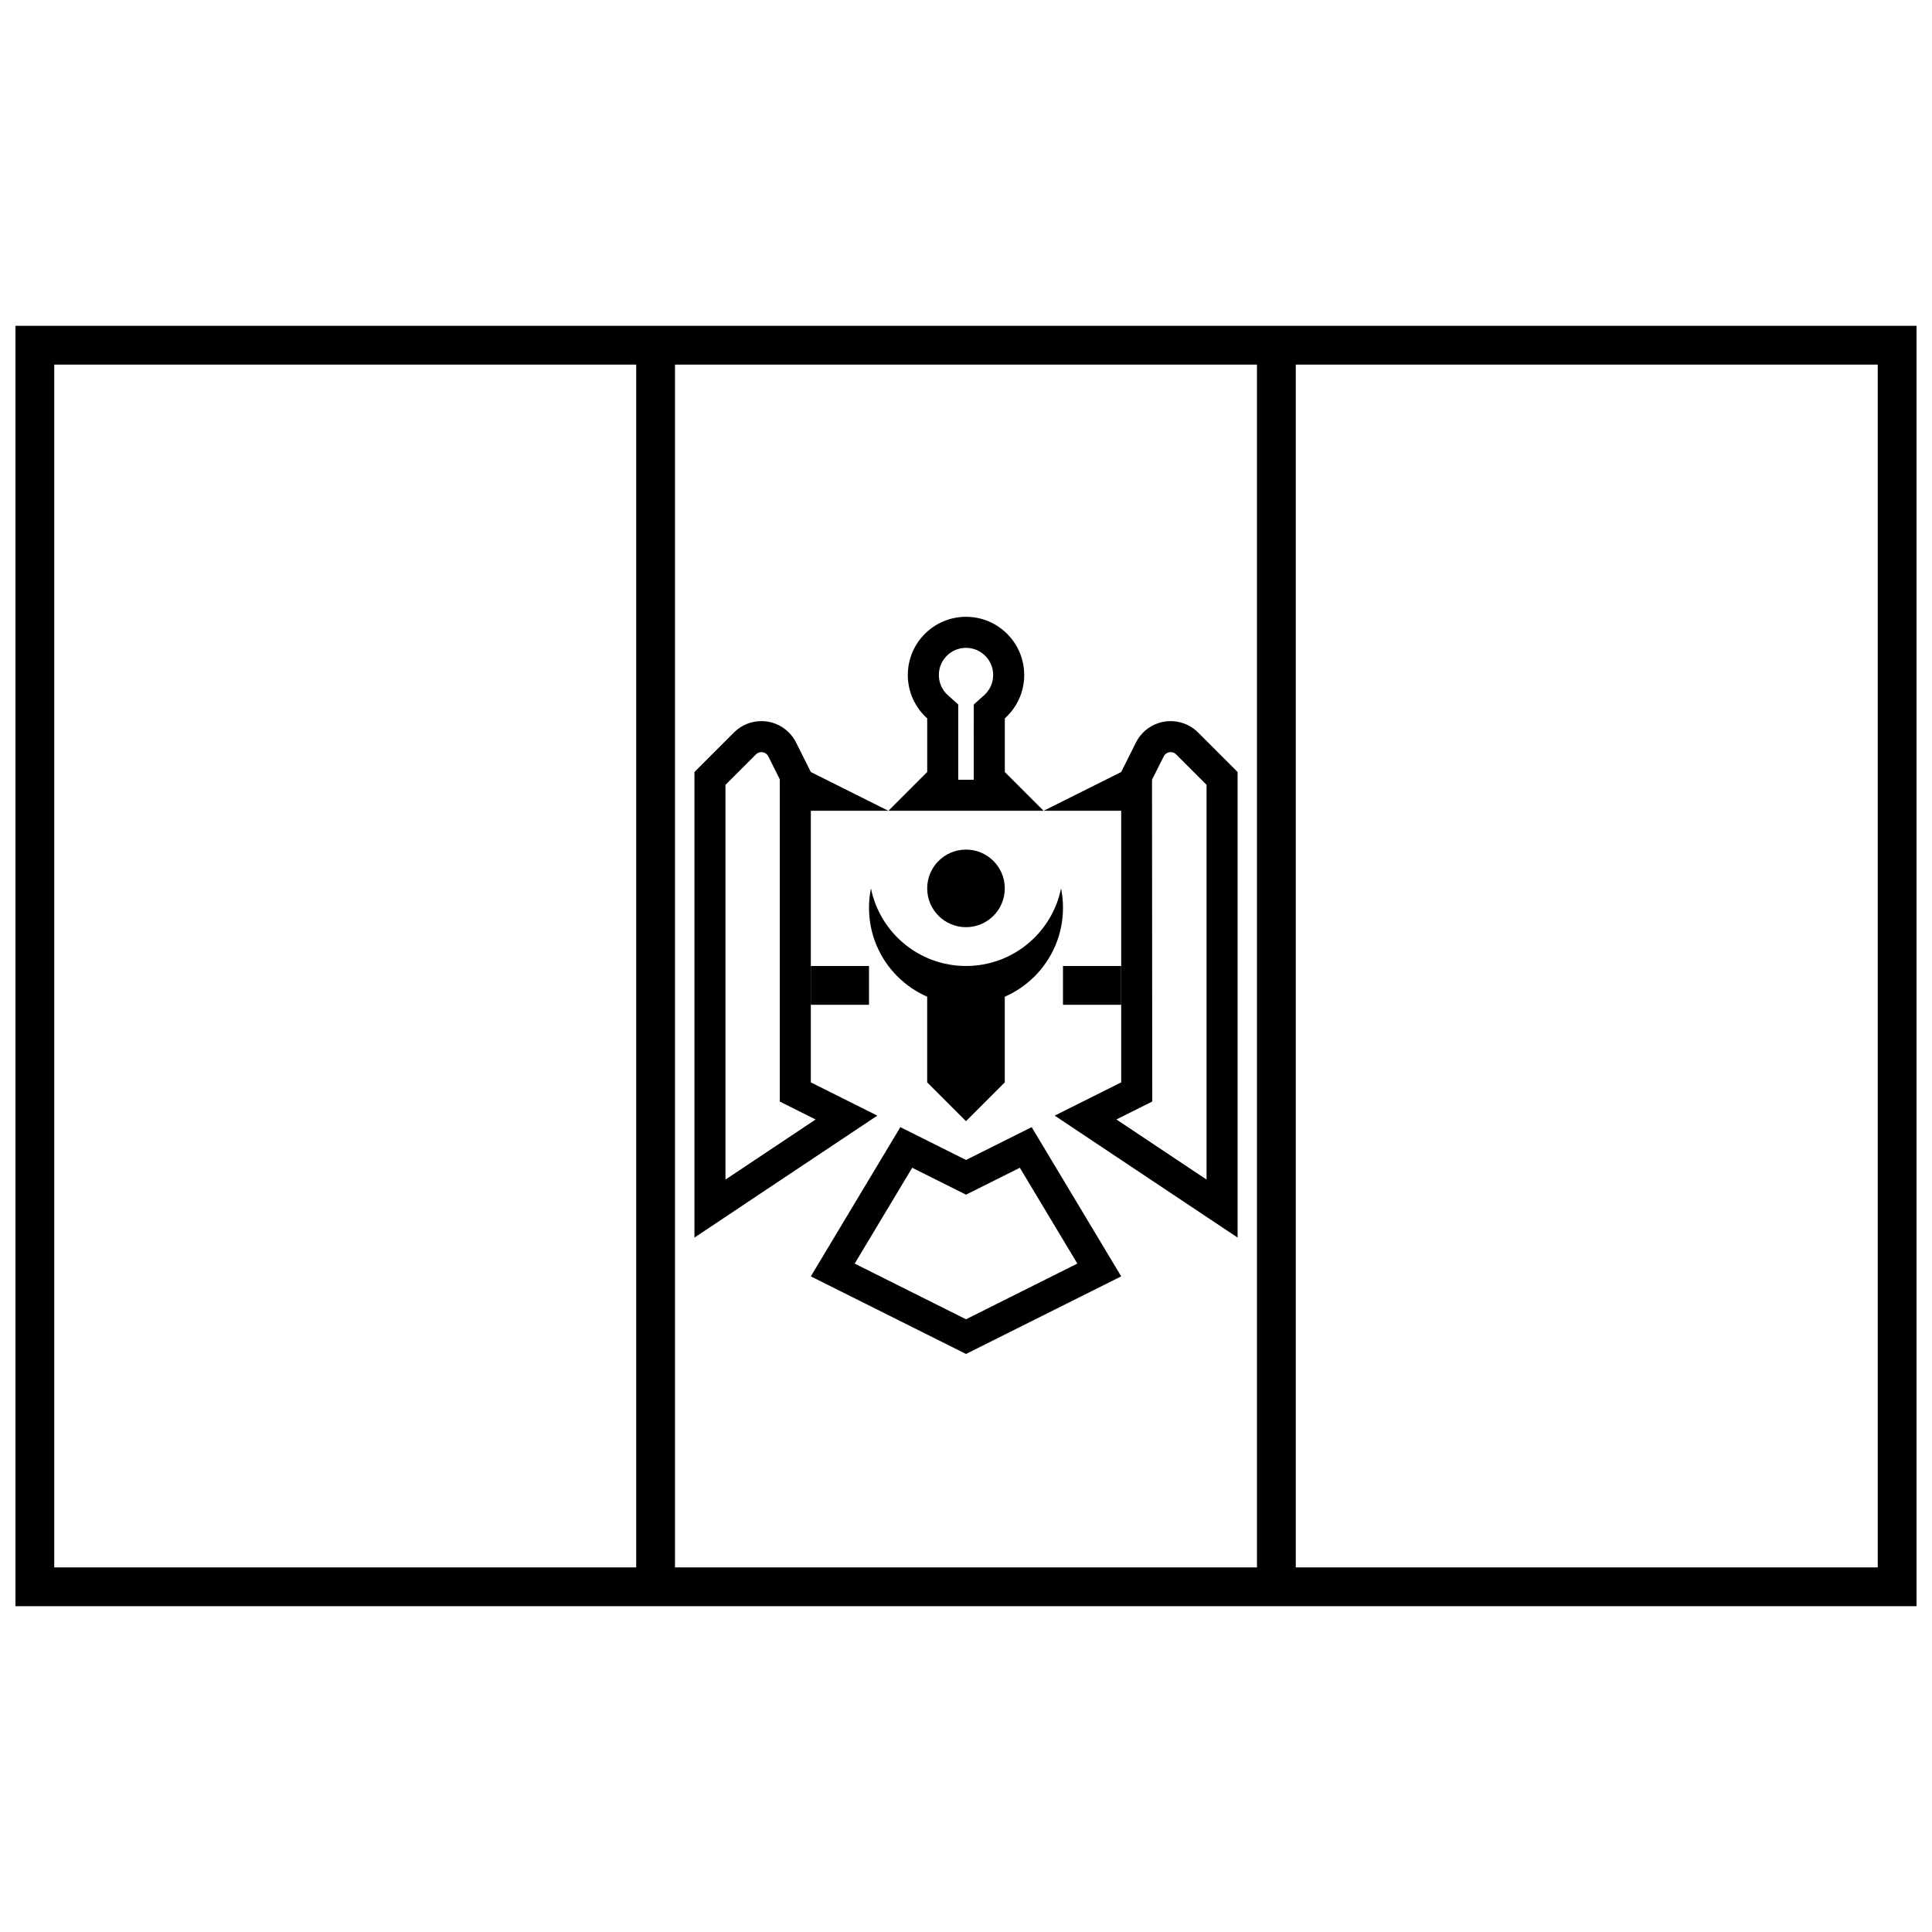 <?xml version="1.0" encoding="UTF-8"?>
<!-- Uploaded to: ICON Repo, www.svgrepo.com, Generator: ICON Repo Mixer Tools -->
<svg width="800px" height="800px" version="1.1" viewBox="144 144 512 512" xmlns="http://www.w3.org/2000/svg">
 <defs>
  <clipPath id="a">
   <path d="m148.09 230h503.81v340h-503.81z"/>
  </clipPath>
 </defs>
 <g clip-path="url(#a)">
  <path d="m651.9 230.35v339.3h-503.81v-339.3zm-493.53 10.281v318.74h154.23v-318.74zm164.51 0v318.74h154.23v-318.74zm164.51 0v318.74h154.23v-318.74z"/>
 </g>
 <path d="m463.75 456.6v-104.61l-8.066-8.066c-0.156-0.156-0.34-0.285-0.535-0.387-1.016-0.508-2.25-0.094-2.758 0.922l-3.094 6.18 0.059 85.281-9.496 4.75zm-61.691-125.9 2.738-2.453c1.523-1.363 2.402-3.285 2.402-5.363 0-3.977-3.223-7.199-7.195-7.199-3.977 0-7.199 3.223-7.199 7.199 0 2.078 0.879 4 2.402 5.363l2.738 2.453v19.941h4.113zm-54.441 13.762c-0.102-0.199-0.23-0.379-0.387-0.535-0.805-0.805-2.106-0.805-2.906 0l-8.07 8.066v104.61l23.891-15.926-9.496-4.75v-85.281h0.059zm93.512 86.379v-71.973h-82.254v71.973l17.625 8.812-48.469 32.316v-123.38l10.477-10.477c4.016-4.016 10.523-4.016 14.539 0 0.781 0.781 1.434 1.684 1.926 2.672l3.902 7.805 20.562 10.281 10.281-10.281v-14.211c-3.152-2.824-5.141-6.926-5.141-11.492 0-8.52 6.906-15.426 15.426-15.426 8.516 0 15.422 6.906 15.422 15.426 0 4.566-1.984 8.668-5.141 11.492v14.211l10.281 10.281 20.562-10.281 3.902-7.805c2.539-5.078 8.715-7.137 13.797-4.598 0.988 0.492 1.891 1.145 2.672 1.926l10.477 10.477v123.38l-48.473-32.316zm-26.859 22.629-14.266 7.133-14.266-7.133-15.238 25.395 29.504 14.754 29.504-14.754zm26.859 28.781-41.125 20.562-41.129-20.562 23.727-39.547 17.402 8.699 17.398-8.699z"/>
 <path d="m358.87 400h15.422v10.281h-15.422z"/>
 <path d="m425.7 400h15.422v10.281h-15.422z"/>
 <path d="m389.71 400h20.566v30.844l-10.281 10.281-10.285-10.281z"/>
 <path d="m410.28 379.43c0 5.68-4.606 10.281-10.281 10.281-5.68 0-10.285-4.602-10.285-10.281 0-5.676 4.606-10.281 10.285-10.281 5.676 0 10.281 4.606 10.281 10.281"/>
 <path d="m374.81 379.43c2.383 11.734 12.754 20.566 25.191 20.566 12.434 0 22.809-8.832 25.188-20.566 0.34 1.664 0.516 3.383 0.516 5.141 0 14.199-11.508 25.707-25.703 25.707-14.199 0-25.707-11.508-25.707-25.707 0-1.758 0.18-3.477 0.516-5.141z"/>
</svg>